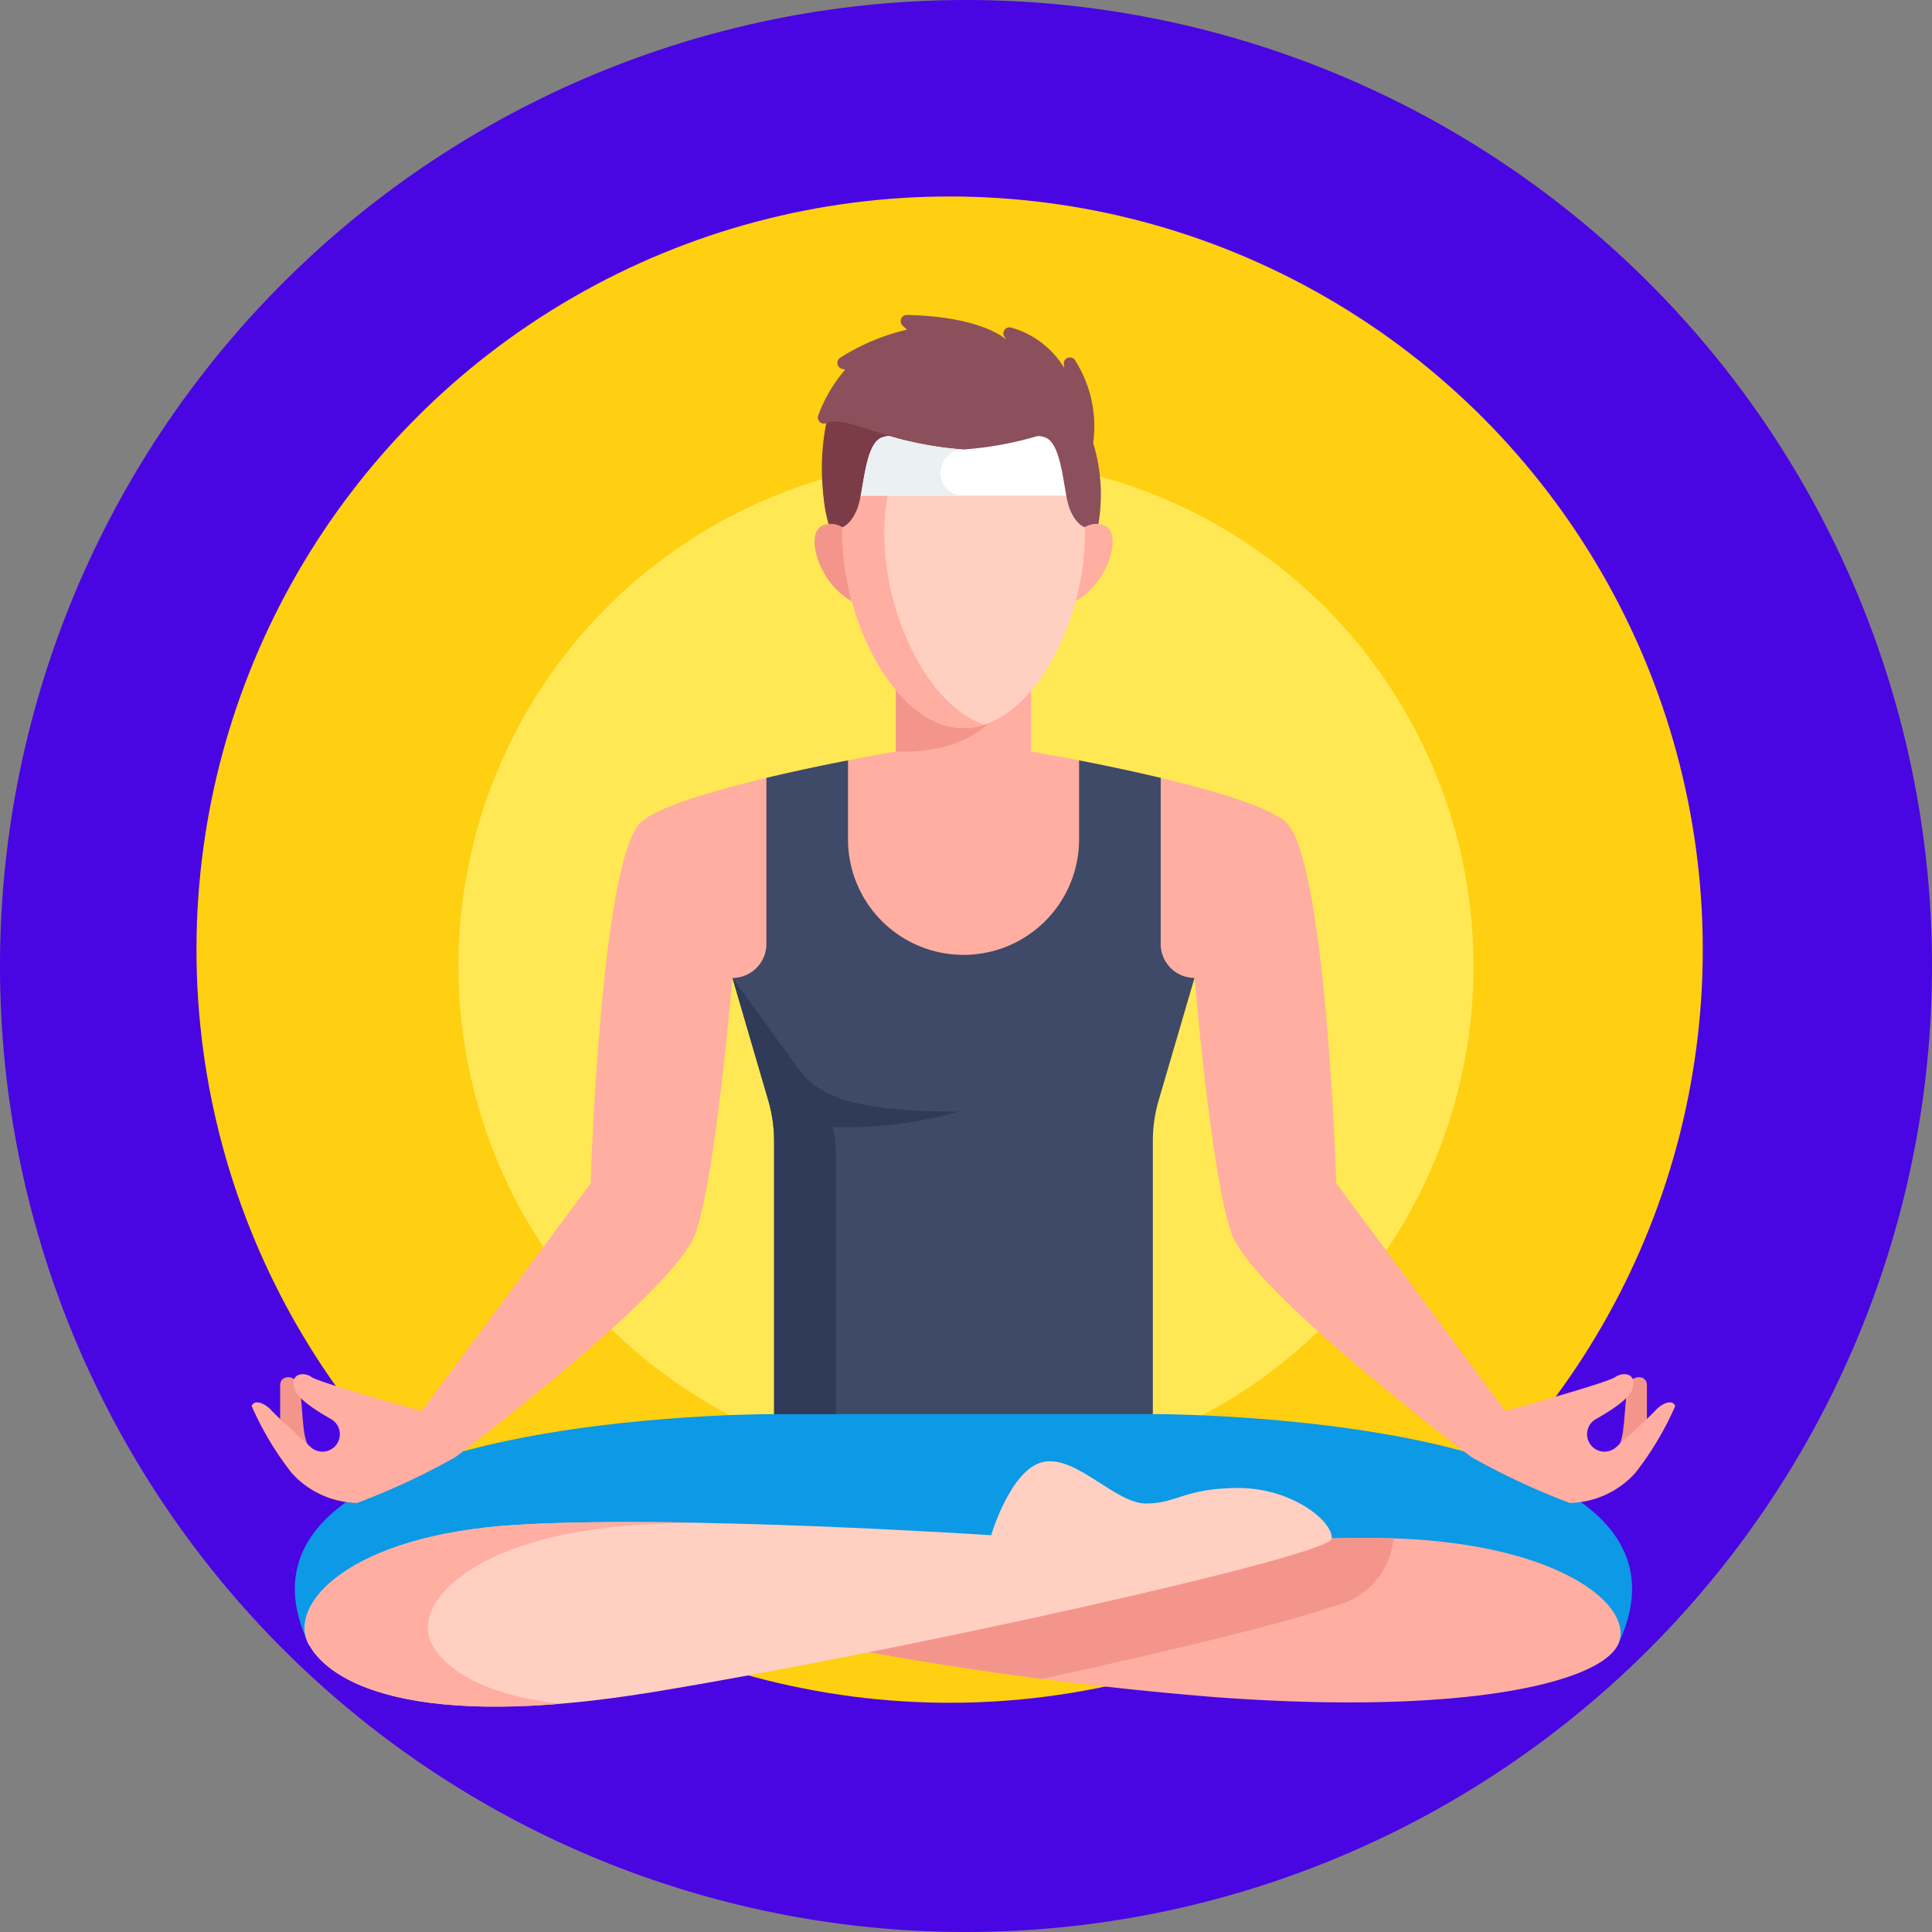 <svg xmlns="http://www.w3.org/2000/svg" width="59" height="59" viewBox="0 0 59 59"><rect x="0" y="0" width="59" height="59" fill="#808080" stroke="none"/><defs><style>.a{fill:#4905e2;}.b{fill:#ffcf11;}.c{fill:#ffe854;}.d{fill:#0c99e6;}.e{fill:#ffaea1;}.f{fill:#f4958c;}.g{fill:#ffcfc2;}.h{fill:#8c4f5c;}.i{fill:#7b3c47;}.j{fill:#fff;}.k{fill:#ebf0f3;}.l{fill:#3e4a68;}.m{fill:#303a59;}</style></defs><g transform="translate(-3904 -3401)"><path class="a" d="M29.5,0A29.5,29.5,0,1,1,0,29.5,29.5,29.5,0,0,1,29.5,0Z" transform="translate(3904 3401)"/><g transform="translate(3910.429 3407.429)"><g transform="translate(0 0)"><circle class="b" cx="23" cy="23" r="23" transform="translate(-0.429 -0.429)"/></g><g transform="translate(8.037 8.037)"><circle class="c" cx="15.5" cy="15.5" r="15.5" transform="translate(-0.467 -0.467)"/></g><g transform="translate(1.258 3.188)"><g transform="translate(1.321 31.688)"><path class="d" d="M51.873,391.908l-5.785-1.879L40.3,391.908s-17.587-.05-14.2,7.047H66.071C69.46,391.858,51.873,391.908,51.873,391.908Z" transform="translate(-25.671 -390.029)"/></g><g transform="translate(14.691 37.353)"><path class="e" d="M203.526,457.2c-.546,1.121-4.542,2.161-12.247,1.6A110.724,110.724,0,0,1,176.5,456.6v-1.267s14.408-1.489,19.826-1.395S204.09,456.041,203.526,457.2Z" transform="translate(-176.496 -453.938)"/></g><g transform="translate(14.691 37.353)"><path class="f" d="M196.665,454.059c0-.035,0-.071,0-.108-.114,0-.228-.008-.345-.01-5.419-.094-19.826,1.395-19.826,1.395V456.6s4.087.94,9.43,1.639c.568-.124,1.132-.248,1.689-.373,2.224-.5,4.112-.956,5.459-1.321.754-.2,1.324-.375,1.743-.523a2.334,2.334,0,0,0,1.846-1.967Z" transform="translate(-176.497 -453.937)"/></g><g transform="translate(1.621 35.005)"><path class="g" d="M29.182,433.054c.6,1.093,3.038,2.662,10.493,1.441s20.7-4.158,20.735-4.69-1.222-1.543-2.851-1.543-1.879.474-2.819.474-2.13-1.476-3.132-1.272-1.6,2.24-1.6,2.24-9.49-.626-14.533-.313-6.985,2.412-6.3,3.665Z" transform="translate(-29.048 -427.443)"/></g><g transform="translate(1.621 36.862)"><path class="e" d="M32.94,452.155c-.689-1.253,1.253-3.351,6.3-3.665.523-.033,1.095-.055,1.7-.069-1.969-.035-3.92-.027-5.457.069-5.043.313-6.985,2.412-6.3,3.665.518.942,2.4,2.237,7.681,1.8C34.372,453.677,33.31,452.826,32.94,452.155Z" transform="translate(-29.048 -448.403)"/></g><g transform="translate(0.869 32.44)"><path class="f" d="M20.563,400.2v-1.456c0-.3.439-.329.564,0s.088,1.489.271,1.809v.54Z" transform="translate(-20.563 -398.508)"/></g><g transform="translate(41.772 32.44)"><path class="f" d="M482.853,400.2v-1.456c0-.3-.439-.329-.564,0s-.088,1.489-.271,1.809v.54Z" transform="translate(-482.018 -398.508)"/></g><g transform="translate(0 11.079)"><path class="e" d="M54.236,179.766c-.07-.2-.376-.117-.611.141-.164.181-.787.751-1.192,1.114a.532.532,0,1,1-.616-.859c.46-.258,1-.61,1.1-.89.188-.505-.27-.564-.517-.388s-3.355,1.034-3.355,1.034l-5.159-6.953s-.313-10.023-1.566-11.056-7.755-2.13-7.755-2.13v-2.255H30.434v2.255s-6.5,1.1-7.755,2.13-1.566,11.056-1.566,11.056l-5.159,6.953s-3.109-.857-3.355-1.034-.7-.117-.517.388c.1.28.643.631,1.1.89a.532.532,0,1,1-.616.859c-.4-.363-1.027-.934-1.192-1.114-.235-.258-.54-.341-.611-.141a9.414,9.414,0,0,0,1.222,2.044,2.77,2.77,0,0,0,2,.916,21.642,21.642,0,0,0,3-1.4s6.7-5.043,7.329-6.828,1.128-7.808,1.128-7.808H39.558s.5,6.023,1.128,7.808,7.329,6.828,7.329,6.828a21.644,21.644,0,0,0,3,1.4,2.77,2.77,0,0,0,2-.916A9.422,9.422,0,0,0,54.236,179.766Z" transform="translate(-10.764 -157.524)"/></g><g transform="translate(19.671 11.079)"><path class="f" d="M232.679,159.78s3.163.251,3.477-2.255h-3.477Z" transform="translate(-232.679 -157.525)"/></g><g transform="translate(17.188)"><g transform="translate(0.102)"><path class="h" d="M214.228,36.451a3.747,3.747,0,0,0-.569-2.55.187.187,0,0,0-.328.137l.009.116a2.754,2.754,0,0,0-1.616-1.229.186.186,0,0,0-.211.275l.053.09s-.7-.7-3.027-.75a.187.187,0,0,0-.131.323l.133.125a6.584,6.584,0,0,0-2.036.857.187.187,0,0,0,.056.341l.095.022a4.532,4.532,0,0,0-.824,1.4.187.187,0,0,0,.242.238c.15-.057-.356,1.653.075,3.08l4.119.93,4.119-.93A5.387,5.387,0,0,0,214.228,36.451Z" transform="translate(-205.821 -32.538)"/></g><g transform="translate(0.218 3.253)"><path class="i" d="M209.775,69.812c-1.214-.26-2.077-.737-2.509-.524a7.1,7.1,0,0,0,.075,3.08l2.542.574Z" transform="translate(-207.127 -69.234)"/></g><g transform="translate(7.394 6.382)"><path class="e" d="M288.382,105.332s.4-.986,1.126-.757-.017,2.365-1.426,2.5Z" transform="translate(-288.083 -104.541)"/></g><g transform="translate(0 6.382)"><path class="f" d="M206.074,105.332s-.4-.986-1.126-.757.017,2.365,1.426,2.5Z" transform="translate(-204.666 -104.541)"/></g><g transform="translate(0.853 4.609)"><path class="g" d="M221.232,85.856a2.3,2.3,0,0,1-.106-.411l-3.138-.91-3.138.91a2.3,2.3,0,0,1-.106.411c-.185.452-.418.544-.449.555,0,.071,0,.142,0,.214,0,2.722,1.655,5.915,3.7,5.915s3.7-3.193,3.7-5.915c0-.072,0-.143,0-.214C221.65,86.4,221.417,86.308,221.232,85.856Z" transform="translate(-214.291 -84.535)"/></g><g transform="translate(0.853 5.265)"><path class="e" d="M215.561,93.365a6.151,6.151,0,0,1,.165-1.434l-.877.254a2.3,2.3,0,0,1-.106.411c-.185.452-.418.544-.449.555,0,.071,0,.142,0,.214,0,2.722,1.655,5.915,3.7,5.915a2.037,2.037,0,0,0,.636-.1c-1.739-.569-3.061-3.378-3.061-5.811Z" transform="translate(-214.29 -91.931)"/></g><g transform="translate(1.412 3.699)"><path class="j" d="M223.737,74.679a10.693,10.693,0,0,1-2.257-.411h0a.644.644,0,0,0-.245.047c-.419.168-.514,1.137-.635,1.773h6.276c-.121-.636-.217-1.605-.635-1.773a.642.642,0,0,0-.245-.047h0A10.689,10.689,0,0,1,223.737,74.679Z" transform="translate(-220.599 -74.268)"/></g><g transform="translate(1.412 3.699)"><path class="k" d="M223.032,75.383a.7.7,0,0,1,.7-.7,10.693,10.693,0,0,1-2.257-.411h0a.644.644,0,0,0-.245.047c-.419.168-.514,1.137-.635,1.773h3.138A.7.7,0,0,1,223.032,75.383Z" transform="translate(-220.599 -74.268)"/></g></g><g transform="translate(14.681 13.603)"><path class="l" d="M190.5,192.644l-1.094,3.738a4.432,4.432,0,0,0-.178,1.244v8.338H177.662v-8.338a4.429,4.429,0,0,0-.178-1.244l-1.094-3.738a1.036,1.036,0,0,0,1.036-1.036v-5.072c.893-.213,1.783-.4,2.493-.535v2.411a3.528,3.528,0,1,0,7.056,0V186c.709.138,1.6.323,2.493.535v5.072A1.036,1.036,0,0,0,190.5,192.644Z" transform="translate(-176.39 -186)"/></g><g transform="translate(14.681 20.247)"><path class="m" d="M183.32,265.032c-3.318,0-4.322-.489-4.924-1.319l-2.006-2.763,1.094,3.738a4.433,4.433,0,0,1,.178,1.244v8.338h1.885v-8.04a2.871,2.871,0,0,0-.094-.722A13.3,13.3,0,0,0,183.32,265.032Z" transform="translate(-176.39 -260.95)"/></g></g></g></g></svg>
